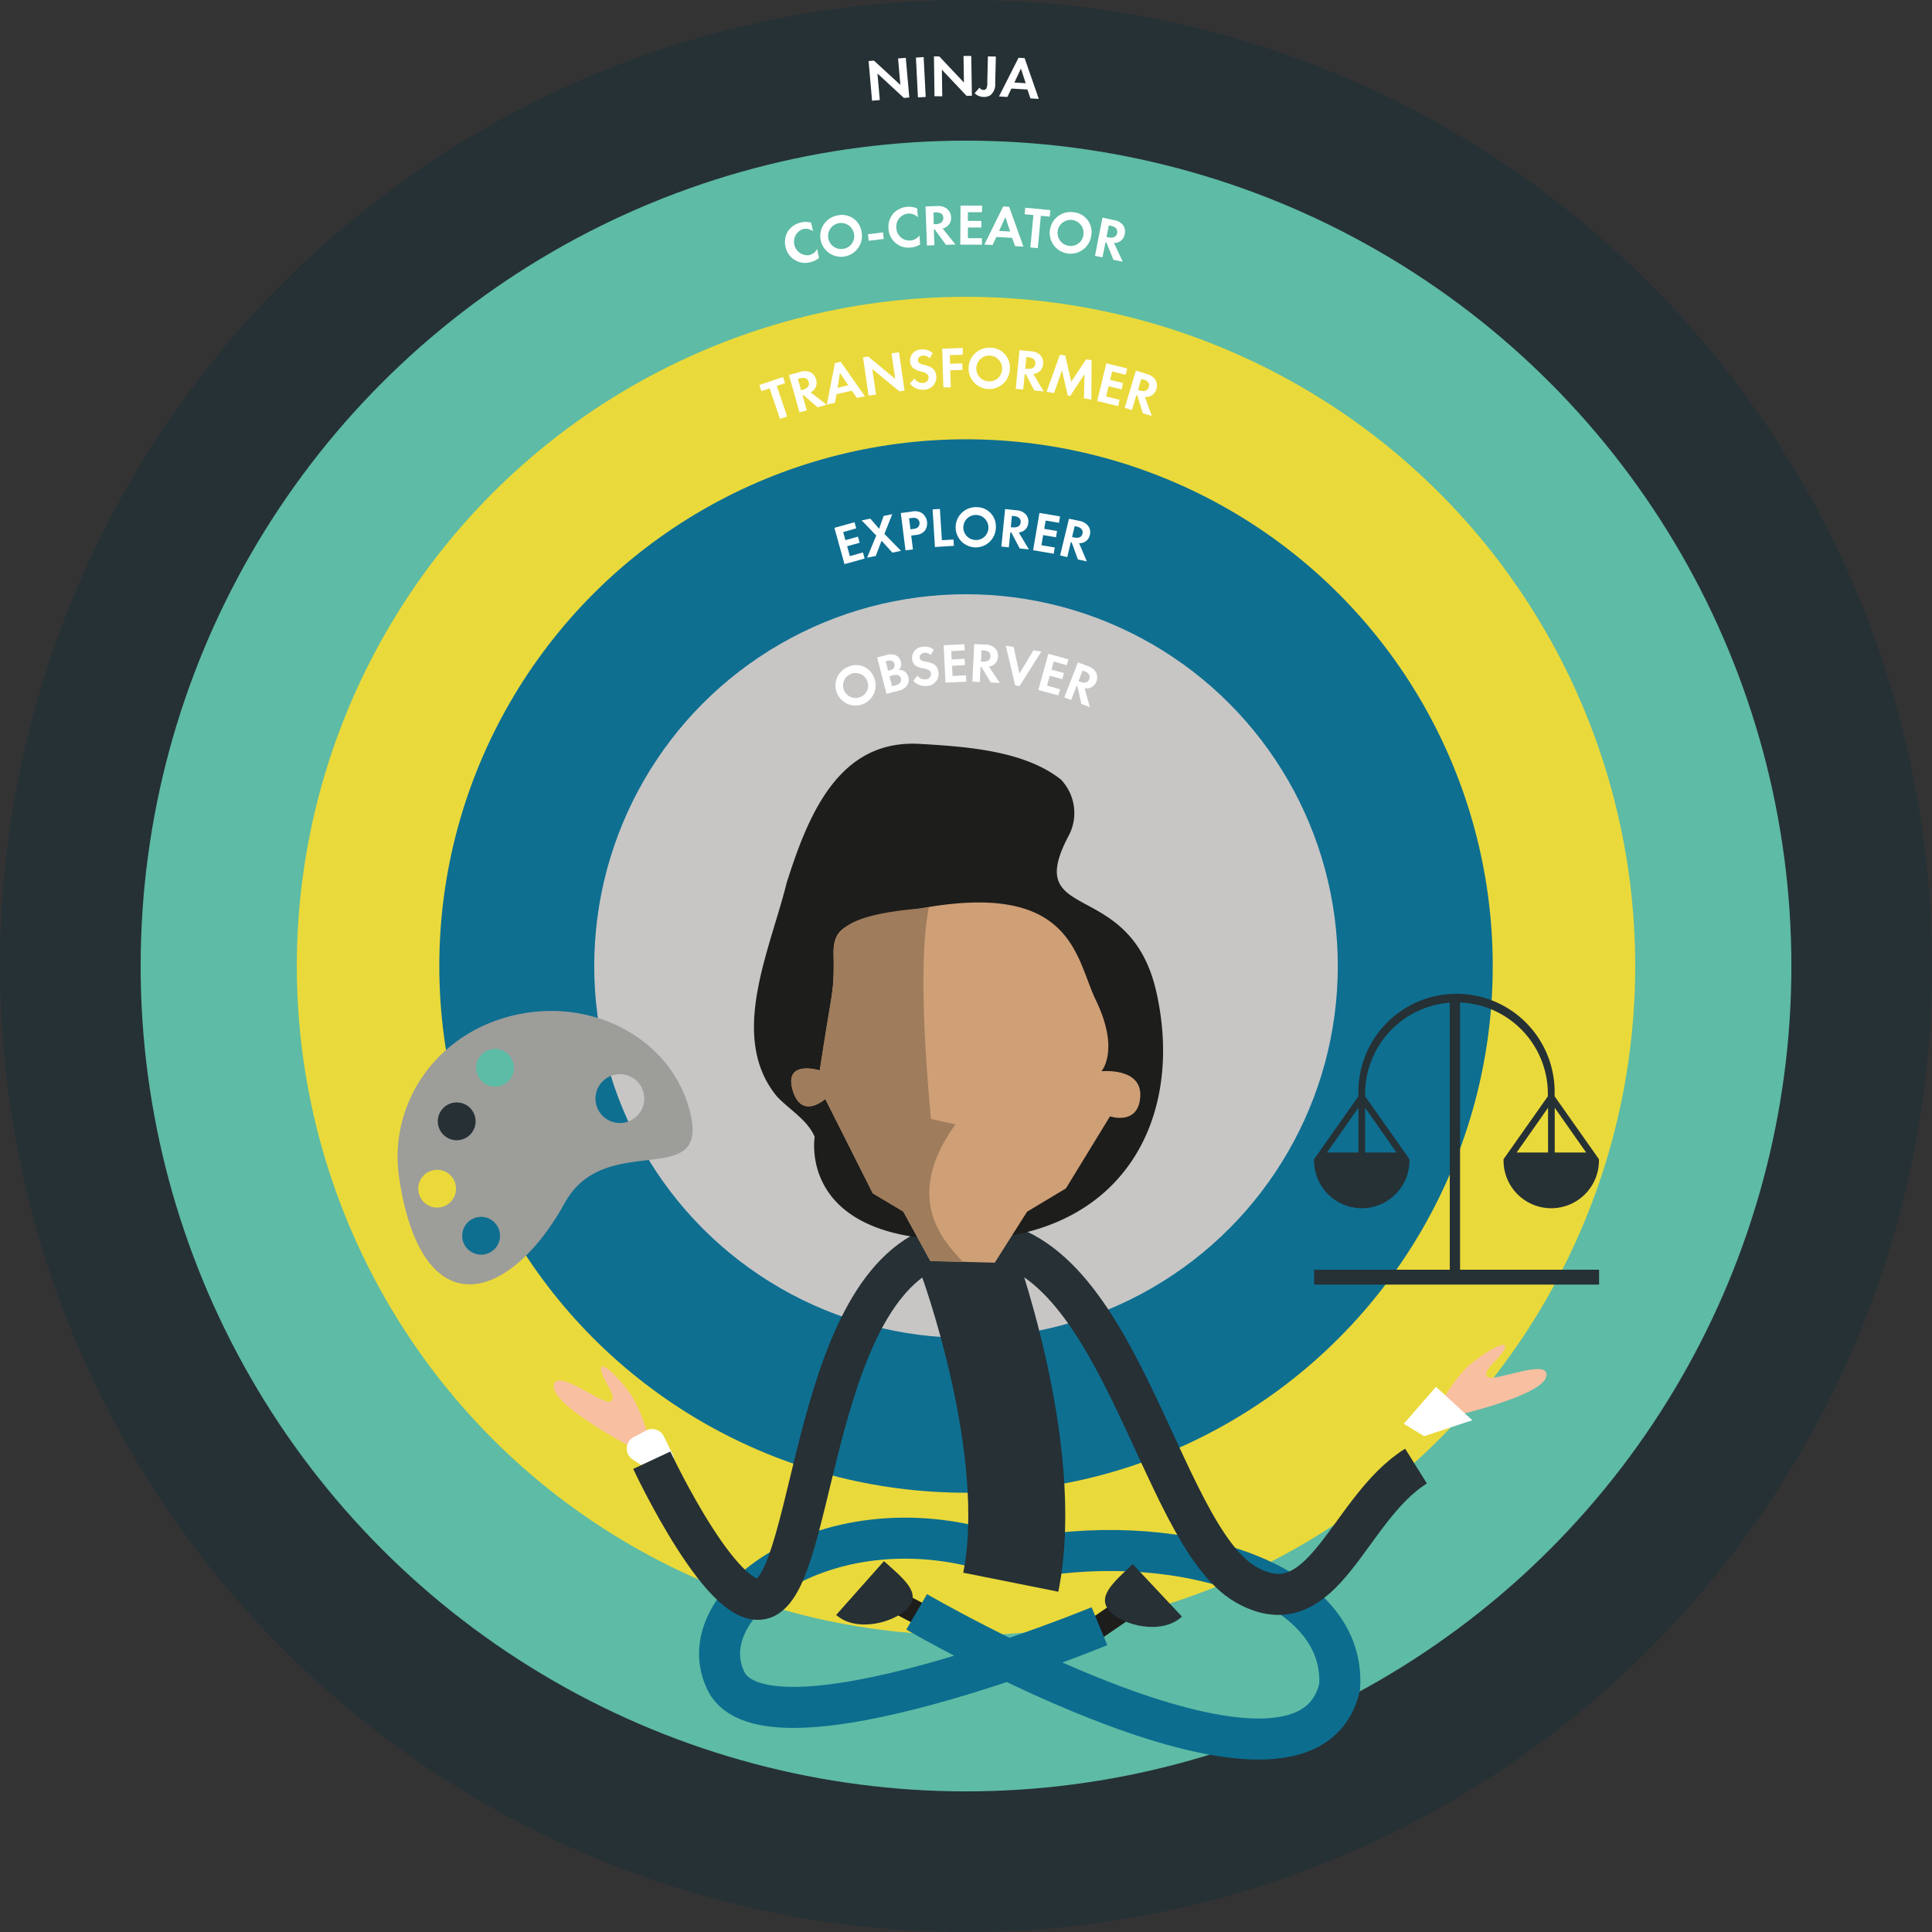 <svg xmlns="http://www.w3.org/2000/svg" viewBox="0 0 517.99 517.99"><rect x="0" y="0" width="517.99" height="517.99" fill="#333333" stroke="none"/><defs><style>.cls-1{fill:#263135;}.cls-2{fill:#5ebba5;}.cls-3{fill:#ead93b;}.cls-4{fill:#0e6f91;}.cls-5{fill:#c7c6c5;}.cls-6{fill:#fff;}.cls-11,.cls-12,.cls-7,.cls-8{fill:none;stroke-miterlimit:10;}.cls-7{stroke:#1d1d1b;stroke-width:6px;}.cls-8{stroke:#0c6d8f;}.cls-12,.cls-8{stroke-width:11px;}.cls-9{fill:#f8bfa1;}.cls-10{fill:#263035;}.cls-11,.cls-12{stroke:#263035;}.cls-11{stroke-width:26px;}.cls-13{fill:#1d1d1b;}.cls-14{fill:#cf9f76;}.cls-15{fill:#9e7c5c;}.cls-16{fill:#9d9d9a;}.cls-17{fill:#5dbca5;}.cls-18{fill:#ead939;}.cls-19{fill:#0f6f90;}</style></defs><g id="Laag_2" data-name="Laag 2"><circle class="cls-1" cx="259" cy="259" r="259"/><circle class="cls-2" cx="259" cy="259" r="221.29"/><circle class="cls-3" cx="259" cy="259" r="179.42"/><circle class="cls-4" cx="259" cy="259" r="141.22"/><circle class="cls-5" cx="259" cy="259" r="99.68"/><path class="cls-6" d="M233.81,27l-.93-10.63,1.43-.12,7.09,6.52-.62-7.09,2.07-.18.94,10.63-1.44.13-7.09-6.55.62,7.11Z"/><path class="cls-6" d="M247.64,15.3,248.19,26l-2.08.11-.54-10.66Z"/><path class="cls-6" d="M250.55,25.8l-.15-10.67,1.44,0,6.6,7L258.33,15l2.08,0,.16,10.68-1.44,0-6.6-7,.1,7.14Z"/><path class="cls-6" d="M267,15.16l-.18,7.2a3.67,3.67,0,0,1-1.33,3.2,3.23,3.23,0,0,1-1.75.43,3.47,3.47,0,0,1-2.43-1l1.31-1.49a1.25,1.25,0,0,0,1,.61.94.94,0,0,0,.83-.35A3.58,3.58,0,0,0,264.7,22l.17-6.88Z"/><path class="cls-6" d="M275.47,24l-4.3-.26L270.09,26l-2.25-.14,5.24-10.37,1.63.1,3.8,10.92-2.24-.13ZM275,22.31l-1.28-3.92-1.75,3.73Z"/><path class="cls-6" d="M219.59,69.14a5.44,5.44,0,0,1-2.39,1.17,5.18,5.18,0,0,1-4.06-.58,5.24,5.24,0,0,1-2.52-3.53,5.47,5.47,0,0,1,.74-4.37,5.79,5.79,0,0,1,6.09-2.14L218,62a3.38,3.38,0,0,0-2.72-.59,3.62,3.62,0,0,0,1.67,7,3.2,3.2,0,0,0,2.14-1.66Z"/><path class="cls-6" d="M231,62.22a5.59,5.59,0,1,1-6.42-4.47A5.29,5.29,0,0,1,231,62.22Zm-2.07.35a3.49,3.49,0,1,0-2.84,4.14A3.41,3.41,0,0,0,228.94,62.57Z"/><path class="cls-6" d="M232.7,62.8l4.05-.49.21,1.75-4.05.49Z"/><path class="cls-6" d="M246.7,65.54a5.42,5.42,0,0,1-2.53.82,5.15,5.15,0,0,1-3.94-1.13,5.24,5.24,0,0,1-2-3.85,5.46,5.46,0,0,1,1.34-4.23,5.78,5.78,0,0,1,6.33-1.27l.2,2.38a3.38,3.38,0,0,0-2.61-1,3.5,3.5,0,0,0-3.16,3.93,3.46,3.46,0,0,0,3.84,3.27,3.17,3.17,0,0,0,2.34-1.34Z"/><path class="cls-6" d="M251.14,55.25a3.85,3.85,0,0,1,2.69.69A3,3,0,0,1,255,58.25a2.88,2.88,0,0,1-1.14,2.51,3,3,0,0,1-1.13.5l3.43,4.29-2.54.09-3-4.1h-.25l.15,4.2-2,.08-.38-10.47Zm-.81,4.85.58,0c.39,0,2-.12,2-1.66s-1.66-1.51-2-1.49l-.61,0Z"/><path class="cls-6" d="M263.27,56.89l-3.77,0,0,2.34,3.61,0V61l-3.61,0,0,2.86,3.77,0V65.6l-5.81,0,.07-10.47,5.81,0Z"/><path class="cls-6" d="M271.35,63.76l-4.22-.22-1,2.15-2.21-.12,5.05-10.22,1.6.09,3.82,10.68L272.16,66Zm-.51-1.69-1.29-3.84-1.69,3.69Z"/><path class="cls-6" d="M279.06,57.86l-.81,8.67-2-.19.82-8.68-2.35-.22.17-1.75,6.72.64-.16,1.75Z"/><path class="cls-6" d="M292.58,63.11a5.59,5.59,0,1,1-4.77-6.21A5.3,5.3,0,0,1,292.58,63.11Zm-2.08-.3a3.49,3.49,0,1,0-3.95,3.09A3.41,3.41,0,0,0,290.5,62.81Z"/><path class="cls-6" d="M298.57,59A3.86,3.86,0,0,1,301,60.23a3,3,0,0,1,.56,2.51,2.83,2.83,0,0,1-2.89,2.41l2.35,5-2.49-.49L296.64,65l-.25,0L295.58,69l-2-.4,2-10.27Zm-1.9,4.53.57.12c.38.07,2,.34,2.28-1.17s-1.27-1.85-1.64-1.92l-.6-.12Z"/><path class="cls-6" d="M208.27,103.47l2.77,8.19-1.92.65-2.77-8.19-2.21.75-.56-1.65,6.35-2.15.56,1.65Z"/><path class="cls-6" d="M214.42,99.76a3.81,3.81,0,0,1,2.76,0,3,3,0,0,1,1.63,2,2.82,2.82,0,0,1-1.48,3.43l4.31,3.33-2.43.68-3.8-3.26-.24.07,1.14,4-1.95.55-2.83-10Zm.36,4.87.55-.16c.38-.1,1.91-.59,1.49-2.06s-1.95-1.06-2.31-1l-.59.17Z"/><path class="cls-6" d="M228.38,104.77l-4.1.9-.43,2.33-2.15.47,2.15-11.12L225.4,97l6.48,9.23-2.14.47Zm-.93-1.49L225.2,100l-.65,4Z"/><path class="cls-6" d="M232.88,106.07l-1.49-10.28,1.38-.2,7.26,6-1-6.86,2-.29,1.49,10.29-1.39.2-7.26-6,1,6.87Z"/><path class="cls-6" d="M249.21,96.09a2,2,0,0,0-1.76-.75c-1.09.09-1.38.8-1.34,1.32a.9.9,0,0,0,.38.68,3.62,3.62,0,0,0,1.29.49,6.26,6.26,0,0,1,2.18.87,2.83,2.83,0,0,1,1.06,2.11,3.35,3.35,0,0,1-3.34,3.69,4.26,4.26,0,0,1-3.72-1.68l1.22-1.36a2.42,2.42,0,0,0,2.28,1.21,1.46,1.46,0,0,0,1.49-1.56,1.23,1.23,0,0,0-.48-.9,4.67,4.67,0,0,0-1.66-.63,5,5,0,0,1-1.79-.77A2.37,2.37,0,0,1,244,97a3,3,0,0,1,3.08-3.3,4,4,0,0,1,3,1Z"/><path class="cls-6" d="M258.15,95.11l-3.49.1.07,2.32,3.27-.1.05,1.75-3.27.1.14,4.58-2,0-.3-10.38,5.51-.17Z"/><path class="cls-6" d="M270.76,98.84a5.54,5.54,0,1,1-5.37-5.61A5.27,5.27,0,0,1,270.76,98.84Zm-2.08-.06a3.46,3.46,0,1,0-3.58,3.47A3.4,3.4,0,0,0,268.68,98.78Z"/><path class="cls-6" d="M276.32,94.18a3.81,3.81,0,0,1,2.56,1,3,3,0,0,1,.79,2.43,2.83,2.83,0,0,1-1.46,2.31,3,3,0,0,1-1.17.34l2.78,4.68-2.51-.25L275,100.29l-.25,0-.42,4.15-2-.2,1-10.34Zm-1.45,4.66.57.06c.39,0,2,.15,2.14-1.37s-1.42-1.71-1.8-1.74l-.6-.07Z"/><path class="cls-6" d="M284.17,95.09l1.45.25,1.59,7,4-6,1.45.25-.05,10.54-2-.35.17-6.47-3.84,5.83-.67-.11-1.54-6.77-2.13,6.13-2-.35Z"/><path class="cls-6" d="M301.81,100.48l-3.63-.88-.55,2.26,3.48.84-.41,1.7-3.48-.84-.67,2.75,3.63.88-.41,1.7-5.6-1.36,2.45-10.1,5.6,1.36Z"/><path class="cls-6" d="M307.4,100.25a3.85,3.85,0,0,1,2.32,1.5,3,3,0,0,1,.32,2.54,2.84,2.84,0,0,1-1.87,2,3,3,0,0,1-1.22.11l1.86,5.12-2.42-.72-1.47-4.8-.24-.07-1.19,4-1.94-.58,3-10Zm-2.31,4.31.56.16c.37.11,1.92.53,2.36-.94s-1.08-2-1.44-2l-.58-.18Z"/><path class="cls-6" d="M229.56,141.65l-3.5,1,.61,2.17,3.35-.94.46,1.64-3.36.93.74,2.66,3.5-1,.46,1.64-5.4,1.5-2.71-9.73,5.39-1.5Z"/><path class="cls-6" d="M234.93,143.59l-3.9-4.07,2.31-.47,2.36,2.72,1.21-3.44,2.31-.47-2.1,5.29,4.45,4.54-2.32.47-2.9-3.19-1.55,4.09-2.32.46Z"/><path class="cls-6" d="M244.48,137.16a3.62,3.62,0,0,1,2.75.43,3.44,3.44,0,0,1,.77,4.64,3.41,3.41,0,0,1-2.43,1.2l-1.26.16.46,3.72-2,.24-1.25-10Zm-.38,4.75.8-.1a2,2,0,0,0,1.23-.48,1.51,1.51,0,0,0,.4-1.24,1.4,1.4,0,0,0-.7-1.07,2.31,2.31,0,0,0-1.42-.14l-.68.08Z"/><path class="cls-6" d="M252,136.45l.53,8.39,3.11-.19.11,1.69-5.08.32-.63-10.09Z"/><path class="cls-6" d="M267,141.34a5.39,5.39,0,1,1-5.32-5.36A5.12,5.12,0,0,1,267,141.34Zm-2,0a3.36,3.36,0,1,0-3.41,3.44A3.3,3.3,0,0,0,265,141.31Z"/><path class="cls-6" d="M272.45,136.81a3.69,3.69,0,0,1,2.48,1,2.84,2.84,0,0,1,.77,2.36,2.77,2.77,0,0,1-1.42,2.25,2.81,2.81,0,0,1-1.14.33l2.71,4.55-2.45-.25-2.27-4.31-.24,0-.41,4-2-.2,1-10.06ZM271,141.34l.56.06c.37,0,1.93.15,2.08-1.33s-1.38-1.67-1.75-1.7l-.59-.06Z"/><path class="cls-6" d="M283.93,140.18l-3.58-.62-.38,2.23,3.43.58-.28,1.68-3.44-.59-.46,2.72,3.58.61-.29,1.67-5.52-.94,1.7-10,5.52.94Z"/><path class="cls-6" d="M289.43,139.67a3.64,3.64,0,0,1,2.32,1.34,2.85,2.85,0,0,1,.44,2.44,2.74,2.74,0,0,1-1.7,2,2.68,2.68,0,0,1-1.18.17l2.07,4.88L289,150l-1.67-4.57-.24-.06-.95,4-1.91-.46,2.37-9.83Zm-2,4.29.55.14c.36.08,1.89.41,2.24-1s-1.15-1.83-1.5-1.92l-.58-.14Z"/><path class="cls-6" d="M234.34,181.69a5.38,5.38,0,1,1-6.94-2.91A5.1,5.1,0,0,1,234.34,181.69Zm-1.88.75a3.35,3.35,0,1,0-1.84,4.46A3.29,3.29,0,0,0,232.46,182.44Z"/><path class="cls-6" d="M237.58,175.65a4,4,0,0,1,2.54,0,2.62,2.62,0,0,1,1.42,1.79,2.14,2.14,0,0,1-.6,2.19,2.39,2.39,0,0,1,1.43.29,2.57,2.57,0,0,1,1.17,1.65,2.68,2.68,0,0,1-.33,2.19,3.69,3.69,0,0,1-2.27,1.42l-3.27.84-2.5-9.75Zm.53,4.18.54-.14A1.33,1.33,0,0,0,239.8,178c-.23-.89-1-1-1.78-.85l-.56.14Zm1.06,4.15.82-.21a2.73,2.73,0,0,0,1.23-.59,1.29,1.29,0,0,0,.31-1.28,1.18,1.18,0,0,0-1-.93,3.22,3.22,0,0,0-1.35.14l-.7.18Z"/><path class="cls-6" d="M249.54,175.64a2,2,0,0,0-1.76-.61c-1,.16-1.28.86-1.2,1.37a.87.87,0,0,0,.41.63,3.65,3.65,0,0,0,1.28.39,5.78,5.78,0,0,1,2.17.7,2.74,2.74,0,0,1,1.16,2,3.23,3.23,0,0,1-3,3.78,4.17,4.17,0,0,1-3.72-1.37l1.09-1.4a2.38,2.38,0,0,0,2.29,1,1.42,1.42,0,0,0,1.34-1.6,1.2,1.2,0,0,0-.52-.84,4.51,4.51,0,0,0-1.65-.51,4.73,4.73,0,0,1-1.79-.62,2.36,2.36,0,0,1-1.07-1.73,2.94,2.94,0,0,1,2.77-3.41,3.88,3.88,0,0,1,3,.75Z"/><path class="cls-6" d="M258.66,174.38l-3.62.18.11,2.25,3.47-.18.09,1.69-3.47.18.14,2.74,3.62-.18.08,1.69-5.58.28L253,173l5.58-.28Z"/><path class="cls-6" d="M264.15,172.82a3.69,3.69,0,0,1,2.53.89,2.82,2.82,0,0,1,.88,2.31,2.75,2.75,0,0,1-1.29,2.31,2.87,2.87,0,0,1-1.13.38l2.93,4.4-2.45-.13-2.48-4.17-.24,0-.2,4.05-2-.1.5-10.06ZM263,177.4l.56,0c.38,0,1.93.06,2-1.42s-1.47-1.59-1.83-1.61l-.59,0Z"/><path class="cls-6" d="M271.77,173.47l1.55,7.11,3.75-6.23,2.12.35-5.84,9.24-1.17-.19-2.52-10.63Z"/><path class="cls-6" d="M286,178.36l-3.49-1-.61,2.17,3.35.93-.45,1.63-3.35-.93-.73,2.65,3.49,1-.45,1.63L278.39,185l2.69-9.71,5.39,1.49Z"/><path class="cls-6" d="M291.71,178.61a3.71,3.71,0,0,1,2.13,1.64,2.88,2.88,0,0,1,.11,2.47,2.72,2.72,0,0,1-3.15,1.79l1.4,5.1-2.28-.89L288.87,184l-.22-.08-1.47,3.77-1.83-.71,3.65-9.39Zm-2.56,4,.52.2c.35.14,1.82.66,2.36-.72s-.89-2-1.23-2.1l-.55-.21Z"/></g><g id="Laag_1" data-name="Laag 1"><line class="cls-7" x1="301.62" y1="431.34" x2="291.32" y2="438.41"/><line class="cls-7" x1="239.04" y1="428.8" x2="253.1" y2="436.2"/><path class="cls-8" d="M294.77,436s-89.55,37-100.21,14.54,32.49-50.54,77.95-32.25c39.48-8.44,88.46,4,86.67,33.92-9.25,40.73-113.41-20.06-113.41-20.06"/><path class="cls-9" d="M171,387.78a3.47,3.47,0,0,1-2.64-.28c-4.61-2.51-20.14-11.32-19.89-15.86.31-5.33,13.17,5.23,15.24,4.11s-2.1-5.48-2.53-8.46,4.51,1.82,7.68,6.21c1.9,2.65,3.49,6.91,4.46,9.89a3.47,3.47,0,0,1-2.32,4.39Z"/><path class="cls-6" d="M169.88,385.31l3.34-1.77a3.48,3.48,0,0,1,4.74,1.53l2.42,4.93a3.47,3.47,0,0,1-2.12,4.85l-2.19.65-6.47-4.22A3.47,3.47,0,0,1,169.88,385.31Z"/><path class="cls-9" d="M389.9,379.63s23.61-5.36,24.68-10.59-14.06,1.69-15.78.09,3.44-4.77,4.61-7.54-4.83.6-9,4-8.69,11.45-8.69,11.45Z"/><polygon class="cls-6" points="394.73 380.78 385.01 371.8 376.37 381.73 381.82 385.06 394.73 380.78"/><path class="cls-10" d="M237,418.56c5.44,4.84,10,8.52,6.46,12.5s-13.83,6.75-19.27,1.92Z"/><path class="cls-10" d="M303.69,419.36c-5.3,5-9.76,8.79-6.11,12.67s14,6.37,19.31,1.39Z"/><path class="cls-11" d="M259,336.71s19.2,51.52,12,87.5"/><path class="cls-12" d="M174.75,391.5s20.31,43.4,30.92,36.57c13.82-8.9,12.51-93,53.36-95.56s51.06,78.71,75.05,92.35c21,11.94,27.08-20.25,45.57-31.79"/><path class="cls-13" d="M218.43,304.81c-2-4.67-6.79-7.24-10.2-10.93-13-15.93-1.78-39.09,2.65-57.07,5.8-18.35,14-38.64,35.74-37.36,12.31.72,27.93,1.75,37.8,9.53a13,13,0,0,1,2,15.28C274,247.89,302.8,235,309.94,265.57c8,34.5-9.11,68.22-55.24,66.84C213.81,331.49,218.43,304.81,218.43,304.81Z"/><path class="cls-14" d="M266.71,338.54l8.67-13.68,10.41-6.24,11.81-19.31s7.63,2.59,8.12-5.31-10.42-6.79-10.42-6.79,5.09-5.55-1.56-19.2c-5.32-10.93-5.91-32-46.86-24.46-18.55,3.39-23.53,3.81-23.4,12.16.16,11-.2,8.77-3.7,31.28,0,0-9.65-3-7.28,5.23s8.76,2.42,8.76,2.42L234,319.94l8.17,4.87,7.26,13.27Z"/><path class="cls-15" d="M249.6,300l6.55,1.48c-14.75,20.44-2.24,32.1,2,36.86l-8.7-.22-7.26-13.27L234,319.94l-12.71-25.3s-6.41,5.78-8.76-2.42,7.28-5.23,7.28-5.23c3.3-22.69,4-21,3.7-31.28-.21-6.6,4-10.49,23.4-12.16a14.71,14.71,0,0,0,2-.31C249.64,243,245.1,251.87,249.6,300Z"/><path class="cls-16" d="M151.46,322.45c10.69-19.31,37.91-3.49,33.82-23.12S160.34,267.44,138.73,272,104.1,295.81,107,315.65C112.92,355.84,136.37,349.71,151.46,322.45Zm8.33-26.57a6.54,6.54,0,1,1,7.74,5.07A6.55,6.55,0,0,1,159.79,295.88Z"/><circle class="cls-17" cx="132.73" cy="286.27" r="5.07"/><circle class="cls-10" cx="122.45" cy="300.64" r="5.07"/><circle class="cls-18" cx="117.2" cy="318.7" r="5.07"/><circle class="cls-19" cx="128.99" cy="331.32" r="5.07"/><path class="cls-1" d="M391.46,268.78A24.53,24.53,0,0,1,415,293.27h0v.66l-11.88,16.86h0a12.79,12.79,0,1,0,25.57,0h0l-11.88-16.86v-.66h0a26.31,26.31,0,1,0-52.61,0v.66l-11.88,16.86h0a12.79,12.79,0,1,0,25.57,0h0L366,293.93v-.66a24.54,24.54,0,0,1,22.7-24.44v71.59H352.33v4h76.4v-4H391.46ZM415.05,309h-8.42l8.42-12Zm1.79-12,8.42,12h-8.42Zm-52.63,12h-8.42l8.42-12Zm10.21,0H366V297Z"/></g></svg>
